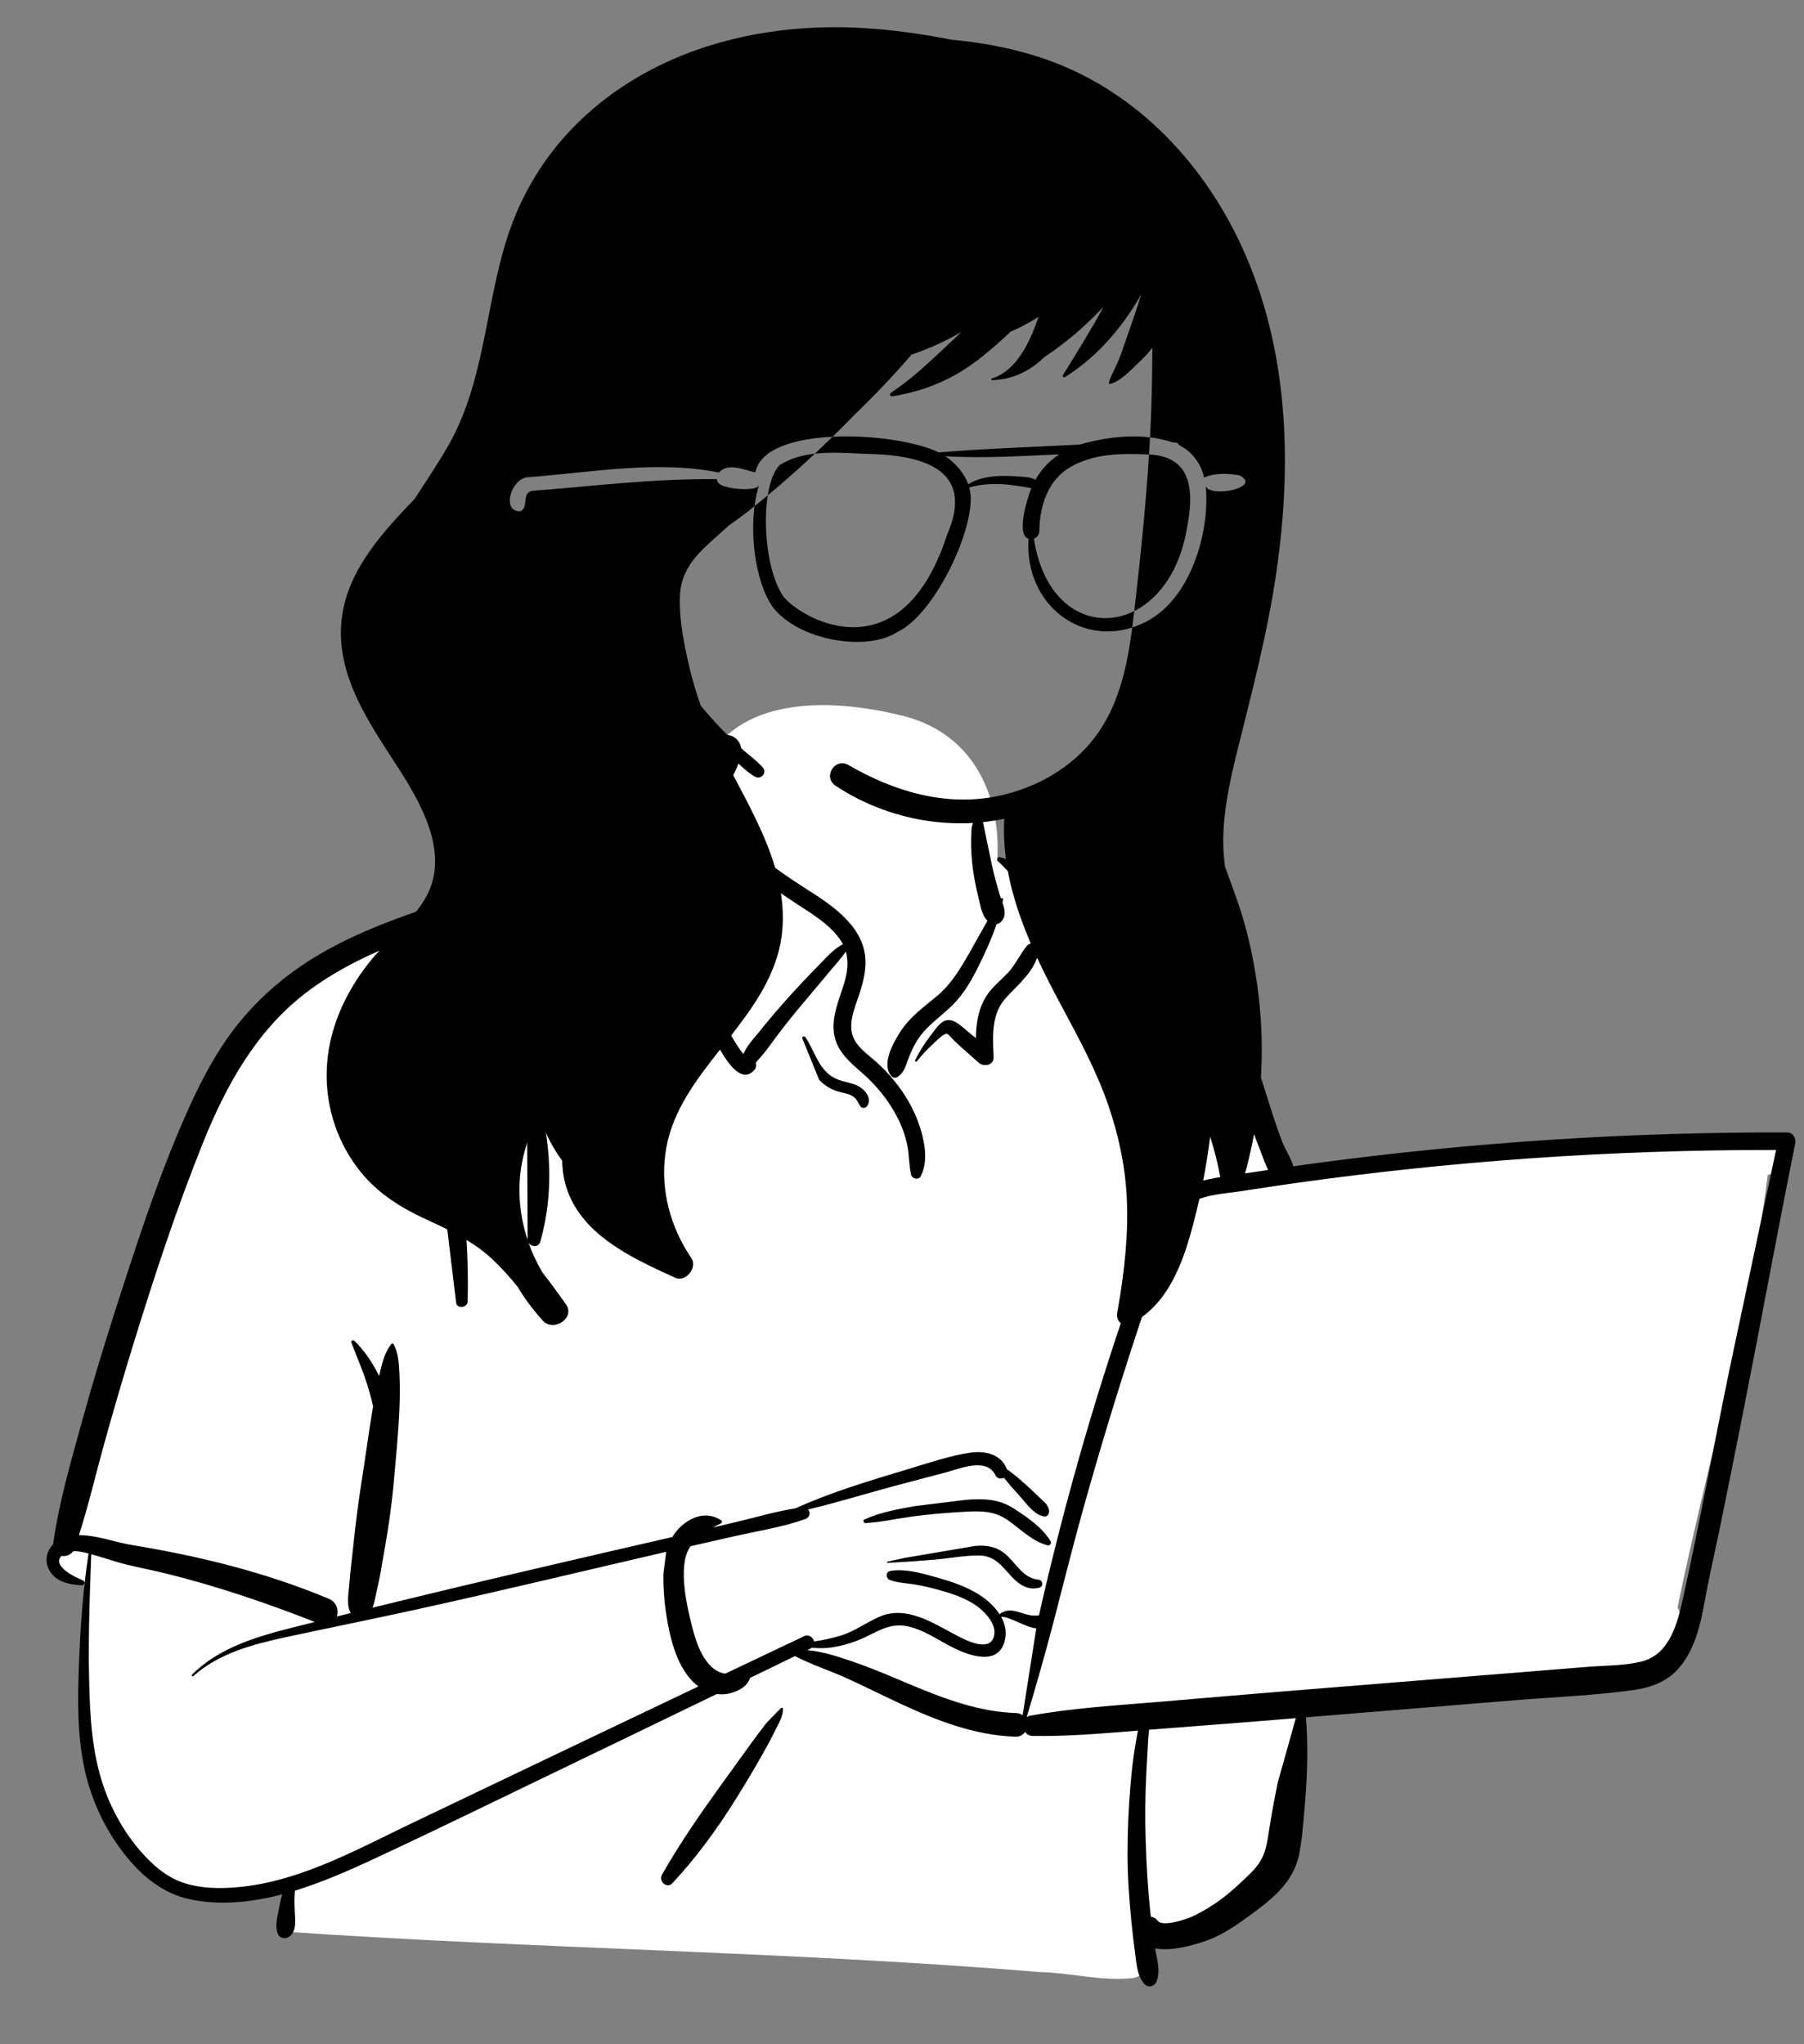 <svg width="75" height="85" viewBox="0 0 75 85" fill="none" xmlns="http://www.w3.org/2000/svg">
<rect x="0" y="0" width="75" height="85" fill="#808080" stroke="none"/>
<path fill-rule="evenodd" clip-rule="evenodd" d="M72.88 47.355C71.849 47.424 70.818 47.492 69.787 47.561C64.853 47.781 59.908 48.411 55.009 48.729C54.894 48.527 54.654 48.552 54.506 48.685C54.02 48.627 53.485 48.237 53.031 48.611C53.017 48.608 53.003 48.605 52.988 48.604C52.25 47.07 51.757 45.444 51.281 43.816C50.975 42.814 50.553 41.841 49.737 41.149C48.34 40.113 45.131 37.999 43.451 38.031C43.433 37.73 43.303 37.416 43.079 37.209C43.613 36.361 41.605 35.734 41.459 35.829C41.642 32.947 40.364 30.398 37.389 29.729C34.726 29.086 30.916 28.872 29.385 31.628C29.227 31.605 27.608 31.546 27.45 31.558C27.216 31.242 24.447 34.083 25.512 35.136C15.567 39.165 10.007 38.471 6.907 50.583C6.504 51.717 6.438 52.97 6.015 54.078C4.535 57.254 3.308 60.647 2.919 64.141C2.242 64.292 2.127 65.475 2.9 65.671C3.195 65.746 3.441 65.843 3.653 66.02C3.393 68.885 3.88 75.465 4.318 75.458C5.121 78.325 9.074 79.252 11.922 78.343C11.408 79.242 11.875 79.831 11.86 80.319C21.984 81.023 33.073 81.151 43.189 81.997C44.486 82.02 45.839 82.399 47.123 82.246C47.909 82.084 47.949 80.858 47.163 80.681L50.642 80.04C50.566 80.008 52.099 79.057 53.293 77.226C54.415 75.171 53.776 72.628 54.326 70.372C58.074 70.185 61.879 70.174 65.596 69.657C66.053 71.182 68.292 69.447 69.009 68.743C69.008 68.742 69.007 68.74 69.007 68.739C69.345 68.658 69.624 68.352 69.645 67.98C69.891 67.651 69.956 67.178 69.74 66.846C70.963 60.907 72.733 54.86 73.494 48.85C73.697 48.812 73.889 48.73 74.055 48.599L74.042 48.585C74.324 48.29 74.394 47.767 73.947 47.494C73.587 47.274 73.279 47.329 72.88 47.355Z" fill="white"/>
<path fill-rule="evenodd" clip-rule="evenodd" d="M29.593 30.983C29.922 30.226 30.945 30.556 30.805 31.359C30.721 31.84 30.44 32.342 30.189 32.757C29.985 33.096 29.753 33.425 29.446 33.674C29.963 34.188 30.501 34.684 31.053 35.156C31.656 35.672 32.292 36.149 32.951 36.591C33.529 36.978 34.135 37.324 34.677 37.762C35.182 38.169 35.638 38.654 35.858 39.275C36.092 39.937 35.96 40.608 35.752 41.255L35.728 41.329C35.515 41.97 35.158 42.739 35.6 43.363C35.825 43.681 36.159 43.912 36.445 44.169C36.7 44.398 36.938 44.645 37.155 44.91C37.629 45.487 38.008 46.132 38.238 46.843L38.259 46.908C38.455 47.538 38.589 48.307 38.278 48.909C38.188 49.082 37.92 49.017 37.879 48.844C37.785 48.454 37.803 48.049 37.726 47.654C37.647 47.243 37.505 46.851 37.315 46.478C36.949 45.757 36.44 45.134 35.834 44.603L35.652 44.445C35.179 44.031 34.746 43.594 34.668 42.931C34.585 42.222 34.889 41.558 35.092 40.896C35.233 40.434 35.289 39.989 35.165 39.564C34.989 39.832 34.753 40.084 34.565 40.309C34.191 40.759 33.813 41.205 33.437 41.652C33.05 42.111 32.673 42.578 32.313 43.057C32.152 43.271 31.992 43.487 31.833 43.703C31.714 43.865 31.549 44.026 31.419 44.191C31.446 44.283 31.441 44.387 31.384 44.46C30.694 45.332 29.813 43.439 29.582 42.96C29.113 41.985 28.773 40.955 28.302 39.98C27.815 38.97 27.254 37.984 26.623 37.056C26.242 36.495 25.811 35.965 25.465 35.388C24.581 36.139 23.434 36.626 22.381 37.067C21.223 37.551 20.024 37.939 18.84 38.353L18.491 38.477C16.45 39.2 14.358 39.998 12.639 41.343C10.618 42.923 9.381 45.174 8.439 47.517C7.355 50.213 6.441 52.989 5.583 55.765C5.144 57.185 4.725 58.612 4.328 60.045C3.978 61.307 3.681 62.584 3.283 63.831C4.01 63.828 4.831 64.136 5.449 64.237C8.265 64.696 11.037 65.374 13.675 66.48C14.001 66.617 14.086 66.95 14.006 67.214C14.198 67.167 14.39 67.118 14.582 67.071C14.383 66.745 14.501 66.177 14.528 65.824L14.53 65.799C14.562 65.328 14.628 64.858 14.676 64.388C14.768 63.493 14.878 62.604 15.015 61.715L15.05 61.493C15.205 60.526 15.327 59.553 15.493 58.588L15.513 58.478C15.456 58.228 15.388 57.98 15.316 57.734C15.126 57.078 14.847 56.457 14.605 55.819C14.577 55.745 14.684 55.705 14.732 55.751C15.162 56.163 15.497 56.679 15.763 57.216C15.768 57.191 15.773 57.166 15.779 57.142L15.816 56.984C15.908 56.6 16.018 56.196 16.265 55.89C16.291 55.858 16.341 55.852 16.364 55.893C16.579 56.285 16.589 56.772 16.61 57.21C16.634 57.706 16.623 58.207 16.6 58.702C16.556 59.671 16.457 60.64 16.372 61.606C16.289 62.555 16.154 63.49 15.99 64.427L15.958 64.603C15.878 65.049 15.81 65.501 15.709 65.943L15.68 66.063C15.627 66.282 15.588 66.593 15.487 66.848C17.893 66.258 20.303 65.684 22.716 65.121C24.46 64.713 26.206 64.313 27.951 63.91C28.048 63.749 28.166 63.599 28.313 63.466C28.795 63.028 29.421 62.845 29.978 63.212C30.023 63.241 30.025 63.314 29.974 63.34C29.863 63.396 29.752 63.453 29.643 63.514L30.691 63.265C31.475 63.079 32.269 62.841 33.069 62.719C34.556 62.043 36.148 61.569 37.707 61.101L37.89 61.045C38.689 60.801 39.515 60.525 40.336 60.402C40.937 60.311 41.634 60.465 41.855 61.085C42.153 61.295 42.431 61.539 42.7 61.78C42.895 61.953 43.081 62.138 43.27 62.317L43.304 62.35C43.459 62.493 43.582 62.589 43.614 62.81C43.631 62.924 43.554 63.075 43.415 63.056C42.988 62.997 42.655 62.489 42.374 62.184C42.157 61.947 41.938 61.703 41.741 61.445C41.62 61.506 41.456 61.489 41.385 61.343C41.014 60.584 39.919 61.067 39.316 61.225L38.452 61.452C38.02 61.565 37.588 61.679 37.157 61.795C35.972 62.114 34.792 62.476 33.598 62.766C33.7 62.886 33.679 63.093 33.475 63.165C32.537 63.5 31.514 63.656 30.543 63.875C29.93 64.013 29.318 64.153 28.705 64.293C28.596 64.459 28.515 64.647 28.476 64.868C28.335 65.682 28.529 66.631 28.721 67.428L28.75 67.547C28.909 68.188 29.148 68.975 29.683 69.394C29.814 69.496 29.983 69.569 30.154 69.59C31.244 69.071 32.334 68.553 33.425 68.036C33.627 67.94 33.807 68.084 33.846 68.25C34.227 68.2 34.607 68.114 34.955 68.008C35.539 67.83 36.002 67.47 36.552 67.228C37.616 66.76 38.667 67.409 39.591 67.906L39.804 68.019C40.219 68.237 41.082 68.657 41.302 68.105C41.514 67.571 40.915 66.974 40.523 66.718C40.057 66.413 39.508 66.24 38.975 66.094C38.671 66.01 38.362 65.94 38.051 65.887C37.698 65.826 37.332 65.821 36.994 65.696C36.827 65.633 36.809 65.363 37.006 65.325C37.535 65.222 38.158 65.372 38.702 65.523L38.986 65.602C39.534 65.755 40.086 65.943 40.581 66.229C40.94 66.437 41.317 66.748 41.558 67.122C41.783 66.925 42.055 66.941 42.337 67.025L42.49 67.073C42.742 67.151 42.947 67.206 43.196 67.165C43.235 66.986 43.274 66.807 43.316 66.628C43.724 64.868 44.167 63.115 44.649 61.373C45.481 58.369 46.428 55.401 47.483 52.468L47.588 52.174C47.831 51.503 48.033 50.77 48.41 50.159C48.767 49.581 49.319 49.259 49.968 49.099C50.704 48.919 51.474 48.836 52.223 48.722C52.39 48.696 52.558 48.672 52.725 48.648C52.592 48.389 52.497 48.098 52.409 47.874L52.394 47.836C52.206 47.366 52.038 46.89 51.877 46.41L51.757 46.05C51.466 45.183 51.164 44.33 50.742 43.514C50.299 42.655 49.697 41.945 48.937 41.35C47.387 40.136 45.494 39.481 43.995 38.189C43.933 38.136 44.017 38.051 44.08 38.085C45.102 38.64 46.212 39.03 47.28 39.489L47.49 39.58C48.333 39.946 49.189 40.342 49.911 40.913C50.716 41.55 51.341 42.33 51.8 43.248C52.253 44.153 52.529 45.158 52.838 46.119L52.921 46.375C53.046 46.759 53.175 47.142 53.325 47.517C53.445 47.815 53.674 48.157 53.772 48.495C54.072 48.453 54.372 48.411 54.672 48.37C61.175 47.495 67.735 47.066 74.296 47.088C74.552 47.088 74.677 47.337 74.632 47.56C73.886 51.26 73.209 54.974 72.478 58.677C72.159 60.294 71.835 61.908 71.504 63.522C71.337 64.34 71.147 65.153 70.987 65.973C70.858 66.634 70.758 67.302 70.552 67.945C70.367 68.522 70.093 69.076 69.659 69.507C69.191 69.971 68.552 70.183 67.912 70.273C66.288 70.5 64.628 70.561 62.994 70.695L54.294 71.407C54.384 72.563 54.358 73.697 54.263 74.86L54.21 75.495C54.166 76.005 54.118 76.517 54.029 77.02C53.916 77.653 53.609 78.181 53.166 78.642C52.759 79.065 52.27 79.422 51.795 79.763C51.301 80.118 50.792 80.459 50.218 80.67L50.144 80.697C49.641 80.875 48.699 81.146 48.022 81.015C48.097 81.463 48.254 81.947 48.088 82.382C48.011 82.584 47.74 82.678 47.582 82.499C47.268 82.144 47.257 81.687 47.194 81.235C47.129 80.765 47.075 80.293 47.029 79.82C46.939 78.906 46.876 77.984 46.877 77.065C46.877 76.121 46.918 75.177 46.999 74.236C47.04 73.754 47.088 73.271 47.164 72.792C47.197 72.588 47.23 72.384 47.267 72.18C47.281 72.106 47.296 72.032 47.311 71.959L46.531 72.022C45.333 72.118 44.136 72.2 42.934 72.181C42.791 72.179 42.684 72.11 42.615 72.014C42.535 72.135 42.4 72.22 42.21 72.213C40.532 72.154 38.987 71.556 37.481 70.862C36.722 70.511 35.976 70.134 35.216 69.787C34.506 69.462 33.744 69.223 33.053 68.861L31.179 69.77C31.164 69.817 31.145 69.861 31.125 69.898C30.997 70.14 30.757 70.265 30.512 70.358C30.277 70.447 30.035 70.469 29.802 70.437C28.38 71.126 26.959 71.814 25.536 72.5L24.113 73.186C21.277 74.55 18.453 75.939 15.601 77.268L15.391 77.366C14.406 77.821 13.349 78.281 12.262 78.615C12.234 78.887 12.238 79.152 12.252 79.441L12.255 79.504C12.276 79.846 12.332 80.275 12.051 80.508C11.905 80.63 11.651 80.623 11.56 80.429C11.396 80.079 11.57 79.54 11.638 79.168C11.662 79.035 11.69 78.899 11.73 78.767C10.485 79.095 9.208 79.233 7.959 78.987C6.744 78.748 5.821 77.948 5.088 76.983C4.314 75.964 3.778 74.787 3.511 73.536C3.206 72.113 3.229 70.653 3.283 69.206C3.34 67.666 3.446 66.119 3.682 64.594C3.478 64.54 3.252 64.491 3.044 64.499C2.936 64.66 2.734 64.723 2.555 64.696C2.149 65.115 3.129 65.588 3.443 65.709C3.552 65.751 3.535 65.929 3.408 65.92L3.328 65.914C2.838 65.872 2.333 65.772 2.059 65.307C1.84 64.934 1.923 64.504 2.208 64.214C2.444 62.499 2.932 60.837 3.39 59.171C3.84 57.535 4.333 55.912 4.853 54.298L5.086 53.576C5.904 51.045 6.757 48.494 7.851 46.074C8.398 44.865 9.021 43.681 9.848 42.638C10.619 41.666 11.519 40.842 12.546 40.146C14.46 38.849 16.681 38.099 18.863 37.386L18.96 37.354C20.091 36.985 21.219 36.611 22.338 36.208C23.327 35.851 24.279 35.389 25.264 35.027C25.234 34.968 25.206 34.91 25.178 34.85L25.16 34.864C25.156 34.867 25.153 34.869 25.15 34.871C25.05 34.936 24.907 34.898 24.829 34.819C24.608 34.597 24.692 34.361 24.851 34.144L24.872 34.116C25.066 33.861 25.241 33.591 25.421 33.327L25.533 33.162C25.835 32.72 26.152 32.276 26.548 31.916C26.731 31.749 26.93 31.626 27.139 31.536C27.123 31.498 27.28 31.427 27.322 31.467C27.983 31.248 28.733 31.322 29.443 31.41M53.873 71.442L52.961 71.516C51.958 71.599 50.955 71.677 49.952 71.754L47.773 71.922C47.764 72.046 47.745 72.166 47.739 72.26C47.71 72.741 47.684 73.223 47.659 73.705C47.608 74.671 47.599 75.639 47.633 76.605C47.665 77.542 47.717 78.479 47.813 79.412L47.834 79.598L47.845 79.696C47.948 79.709 48.048 79.761 48.129 79.865C48.306 80.09 48.977 79.897 49.24 79.813C49.672 79.675 50.082 79.43 50.462 79.185C50.832 78.945 51.168 78.662 51.491 78.363L51.756 78.117C52.019 77.871 52.283 77.609 52.45 77.295C52.675 76.869 52.719 76.339 52.797 75.87C52.891 75.292 53.001 74.716 53.115 74.142M27.697 64.525L27.602 64.547C24.151 65.348 20.704 66.177 17.244 66.938C15.532 67.314 13.812 67.659 12.098 68.028L11.82 68.088C10.468 68.385 9.097 68.75 8.039 69.691C8 69.725 7.946 69.669 7.983 69.632C9.128 68.488 10.719 68.038 12.245 67.653C12.527 67.582 12.809 67.513 13.091 67.442C11.057 66.644 8.988 65.94 6.865 65.418C6.319 65.284 5.765 65.18 5.218 65.045C4.838 64.951 4.467 64.82 4.09 64.71L3.794 64.625L3.76 65.569C3.713 66.905 3.674 68.24 3.7 69.578L3.705 69.826C3.737 71.315 3.814 72.837 4.297 74.255C4.69 75.408 5.339 76.503 6.207 77.361C6.646 77.795 7.122 78.137 7.717 78.317C8.271 78.485 8.855 78.521 9.43 78.499C12.187 78.394 14.684 76.976 17.113 75.814C21.086 73.914 25.06 72.014 29.037 70.121C28.933 70.045 28.836 69.959 28.748 69.862C28.241 69.304 27.987 68.553 27.828 67.829C27.659 67.058 27.569 66.235 27.58 65.445M32.477 71.012C32.512 70.994 32.551 71.019 32.552 71.058C32.554 71.357 32.38 71.647 32.248 71.912L32.234 71.94C32.073 72.269 31.899 72.593 31.719 72.912C31.359 73.548 30.986 74.177 30.598 74.796C29.818 76.043 28.957 77.233 27.95 78.308C27.723 78.551 27.372 78.219 27.521 77.955C28.241 76.68 29.072 75.481 29.925 74.293C30.353 73.699 30.78 73.104 31.211 72.512C31.391 72.265 31.573 72.019 31.76 71.777L31.872 71.632M73.839 47.816C70.401 47.812 66.964 47.927 63.535 48.17C60.346 48.397 57.165 48.731 53.998 49.173C53.337 49.266 52.676 49.363 52.016 49.465L51.62 49.526C50.96 49.63 50.157 49.656 49.562 49.988C48.934 50.338 48.743 51.105 48.518 51.736C48.253 52.477 47.995 53.221 47.743 53.967C46.741 56.928 45.817 59.918 44.981 62.931C44.567 64.426 44.193 65.931 43.803 67.432C43.455 68.766 43.077 70.084 42.683 71.404C42.728 71.371 42.782 71.347 42.846 71.336C44.603 71.019 46.39 70.914 48.167 70.765L48.34 70.751C50.179 70.593 52.018 70.437 53.858 70.288L66.04 69.306C66.758 69.249 67.525 69.262 68.228 69.092C69.423 68.802 69.742 67.487 69.974 66.438L69.981 66.407C70.681 63.239 71.26 60.04 71.919 56.863M43.083 67.708C42.612 67.662 41.981 67.21 41.623 67.23C41.8 67.551 41.874 67.913 41.753 68.293C41.419 69.351 40.075 68.756 39.429 68.409C38.9 68.124 38.391 67.781 37.8 67.637C37.13 67.474 36.664 67.727 36.085 68.019C35.609 68.258 35.093 68.424 34.566 68.502C34.286 68.543 34.021 68.54 33.758 68.512C33.741 68.525 33.723 68.536 33.702 68.546L33.56 68.615C34.191 68.664 34.829 68.879 35.411 69.076C36.015 69.281 36.606 69.522 37.194 69.769L37.773 70.013C39.199 70.611 40.678 71.184 42.241 71.228C42.353 71.232 42.444 71.266 42.515 71.319M40.552 64.28C41.019 64.238 41.447 64.313 41.809 64.627C42.246 65.007 42.529 65.623 43.172 65.683C43.36 65.7 43.395 65.966 43.207 66.016C42.722 66.143 42.342 65.871 42.025 65.523L41.813 65.286C41.5 64.941 41.21 64.673 40.661 64.676C40.073 64.679 39.48 64.796 38.894 64.847C38.23 64.904 37.567 64.95 36.902 64.986C36.871 64.988 36.868 64.939 36.897 64.933L37.645 64.772M40.162 62.363L40.239 62.357C40.917 62.313 41.536 62.33 42.128 62.713L42.242 62.786C42.776 63.135 43.356 63.543 43.679 64.09C43.732 64.179 43.637 64.279 43.545 64.254C42.895 64.076 42.432 63.581 41.893 63.205C41.288 62.782 40.648 62.828 39.942 62.869C39.259 62.908 38.575 62.97 37.896 63.062C37.258 63.149 36.617 63.297 35.974 63.33L35.974 63.329C35.901 63.327 35.863 63.215 35.939 63.181C36.599 62.876 37.357 62.746 38.069 62.62M17.591 43.248C17.592 43.194 17.668 43.177 17.693 43.224C18.108 44.012 18.308 44.968 18.516 45.828C18.733 46.729 18.903 47.637 19.052 48.552C19.355 50.403 19.489 52.239 19.443 54.115C19.436 54.383 18.997 54.441 18.963 54.165C18.738 52.331 18.524 50.496 18.296 48.663C18.181 47.741 18.043 46.822 17.912 45.902M21.904 44.733C21.875 44.626 22.031 44.595 22.068 44.694C22.882 46.889 23.104 49.354 22.465 51.622C22.367 51.969 21.86 51.801 21.936 51.458M33.352 43.167C33.35 43.087 33.454 43.078 33.491 43.134C33.891 43.737 34.04 44.531 34.764 44.859C35.126 45.023 35.539 45.009 35.855 45.276C36.066 45.455 36.223 45.731 36.052 45.986C35.997 46.069 35.849 46.106 35.781 46.013C35.681 45.876 35.632 45.715 35.494 45.611C35.299 45.464 35.031 45.447 34.805 45.374C34.513 45.279 34.258 45.121 34.052 44.892M40.651 33.557C40.694 33.537 40.735 33.552 40.762 33.59C40.799 33.645 40.793 33.696 40.744 33.731C40.804 33.865 40.87 34.197 40.879 34.245C40.917 34.441 40.958 34.636 41 34.831C41.087 35.224 41.161 35.62 41.248 36.013C41.34 36.429 41.452 36.843 41.578 37.25C41.587 37.276 41.596 37.303 41.605 37.331L41.62 37.372L41.624 37.366C41.653 37.322 41.711 37.355 41.703 37.402C41.695 37.445 41.685 37.488 41.676 37.53L41.69 37.569C41.773 37.817 41.827 38.077 41.653 38.288C41.588 38.367 41.518 38.413 41.432 38.424C41.28 38.873 41.094 39.311 40.896 39.732L40.838 39.855C40.547 40.469 40.238 41.074 39.789 41.591C39.3 42.154 38.638 42.529 38.207 43.15C38.007 43.439 37.864 43.745 37.745 44.075L37.701 44.2C37.617 44.433 37.521 44.659 37.296 44.79C37.224 44.832 37.119 44.814 37.064 44.752C36.626 44.259 37.128 43.379 37.416 42.923C37.817 42.29 38.379 41.894 38.945 41.424C39.555 40.918 39.956 40.228 40.344 39.548C40.581 39.131 40.812 38.705 41.053 38.287C40.822 38.069 40.758 37.648 40.687 37.355L40.681 37.329C40.562 36.859 40.471 36.378 40.419 35.897C40.369 35.434 40.357 34.978 40.388 34.515L40.397 34.397M41.467 35.78C41.416 35.706 41.506 35.627 41.578 35.644C42.014 35.749 42.435 36.028 42.822 36.255L42.863 36.28C43.172 36.459 43.482 36.677 43.637 37.011C43.805 37.375 43.777 37.787 43.74 38.175L43.737 38.212C43.692 38.677 43.672 39.162 43.559 39.617C43.501 39.85 43.286 39.909 43.107 39.848C42.869 40.524 42.246 41.007 41.786 41.532C41.199 42.2 41.276 43.13 41.309 43.959C41.322 44.294 40.903 44.376 40.694 44.191L40.213 43.765C40.133 43.694 40.053 43.622 39.973 43.551C39.905 43.489 39.837 43.428 39.77 43.365L39.67 43.271C39.626 43.229 39.431 42.997 39.373 42.986C39.23 42.959 38.879 43.324 38.76 43.439L38.744 43.453C38.519 43.66 38.314 43.885 38.123 44.123C38.087 44.167 38.023 44.128 38.048 44.077C38.224 43.729 38.426 43.398 38.664 43.089L38.712 43.027C38.87 42.828 39.084 42.474 39.353 42.423C39.682 42.359 39.997 42.697 40.229 42.886L40.244 42.898C40.354 42.986 40.463 43.076 40.571 43.166C40.579 42.55 40.677 41.931 41.011 41.411C41.247 41.044 41.591 40.777 41.889 40.465C42.22 40.117 42.401 39.682 42.702 39.319C42.741 39.272 42.793 39.248 42.849 39.241C42.869 38.942 42.923 38.641 42.967 38.345L42.979 38.257C43.024 37.936 43.118 37.545 42.969 37.239C42.83 36.949 42.494 36.737 42.247 36.536L42.046 36.369M27.33 31.925C27.195 31.997 27.069 32.088 26.953 32.203C26.588 32.566 26.321 33.024 26.062 33.464C25.922 33.702 25.787 33.941 25.646 34.178C25.585 34.281 25.522 34.382 25.459 34.484C25.429 34.531 25.343 34.623 25.301 34.68C25.344 34.745 25.389 34.81 25.435 34.873C25.453 34.898 26.675 36.316 27.099 36.869C27.748 37.717 28.324 38.609 28.811 39.559C29.288 40.49 29.642 41.471 30.081 42.418C30.3 42.892 30.547 43.364 30.868 43.779C30.88 43.795 30.894 43.81 30.906 43.826C31.044 43.486 31.382 43.129 31.549 42.922L31.565 42.903C31.944 42.424 32.342 41.961 32.749 41.507C33.121 41.091 33.501 40.686 33.89 40.287L34.037 40.138C34.308 39.863 34.654 39.45 35.044 39.26C35.005 39.186 34.96 39.112 34.907 39.038C34.563 38.557 34.065 38.2 33.574 37.877L33.255 37.669C32.053 36.883 30.871 36.064 29.838 35.06C29.291 34.529 28.753 33.973 28.299 33.36L28.138 33.142M29.386 31.619C28.811 31.649 28.192 31.619 27.655 31.789C28.113 32.249 28.546 32.745 28.992 33.213C29.042 32.907 29.136 32.607 29.216 32.31" fill="black"/>
<path fill-rule="evenodd" clip-rule="evenodd" d="M49.33 22.052C48.497 26.672 43.691 27.035 42.985 22.4C43.124 22.344 43.226 22.23 43.212 22C43.239 20.996 43.584 19.945 44.508 19.415C45.462 18.868 46.56 18.846 47.642 18.894C49.711 18.91 49.613 20.637 49.33 22.052ZM42.316 19.811C41.669 19.763 40.847 19.76 40.253 20.137C40.107 19.701 39.706 19.229 39.295 18.97C40.852 19.065 42.462 18.962 44.037 18.892C43.653 19.137 43.291 19.511 43.049 19.949C42.842 19.83 42.539 19.831 42.316 19.811ZM39.377 22.231C37.383 28.366 32.978 25.526 32.513 24.717C31.672 23.376 31.606 20.178 32.403 19.349C33.528 18.612 35.08 18.86 36.382 18.882C38.77 18.989 40.445 19.758 39.377 22.231ZM51.528 19.764C51.042 19.684 50.52 19.655 50.059 19.856C49.937 19.257 49.514 18.746 49.025 18.511C48.967 18.434 48.977 18.394 48.772 18.399C47.525 17.98 46.109 18.136 44.887 18.486C42.971 18.587 40.962 18.65 39.028 18.811C37.248 17.944 31.804 17.653 31.403 19.64C30.979 19.563 30.264 19.205 29.892 19.649C27.281 19.121 24.549 19.654 21.904 19.846C21.237 19.947 20.854 21.253 21.607 21.259C22.034 21.157 21.62 20.439 22.192 20.404C24.744 20.206 27.245 19.89 29.816 19.925C29.712 20.366 31.501 20.451 31.535 20.193C31.539 20.195 31.543 20.197 31.547 20.199C31.053 21.832 31.377 24.216 32.144 25.262C33.221 26.635 36.019 27.108 37.292 26.287C38.924 25.543 40.722 21.608 40.294 20.269C41.155 20.025 41.996 20.133 42.876 20.299C42.655 20.864 42.261 22.262 42.761 22.4C42.58 25.193 45.07 27.018 47.452 25.945C49.512 25.056 50.317 22.061 50.127 20.222C50.364 20.719 52.503 20.254 51.528 19.764ZM51.669 38.161C51.456 37.442 51.183 36.742 50.929 36.036C50.882 35.687 50.854 35.335 50.855 34.981C50.857 33.718 51.133 32.452 51.437 31.231C52.054 28.75 52.703 26.296 53.069 23.76C53.725 19.226 53.569 14.484 51.631 10.264C49.951 6.609 47.004 3.57 43.113 2.344C41.962 1.981 40.773 1.763 39.573 1.653C39.425 1.625 39.277 1.597 39.13 1.57C37.465 1.265 35.775 1.086 34.081 1.142C31.271 1.234 28.468 1.952 26.082 3.472C23.68 5.002 21.939 7.2 21.075 9.92C20.176 12.749 20.147 15.844 18.666 18.477C18.228 19.254 17.723 19.991 17.24 20.741C15.978 22.062 14.607 23.532 14.258 25.392C13.828 27.691 15.096 29.686 16.297 31.528C17.383 33.192 18.855 35.489 17.621 37.457C17.039 38.385 16.133 39.065 15.441 39.906C14.724 40.78 14.154 41.791 13.841 42.88C13.255 44.926 13.667 47.091 15.011 48.748C15.712 49.61 16.628 50.194 17.625 50.658C18.645 51.133 19.642 51.584 20.474 52.364C20.854 52.719 21.199 53.107 21.525 53.512C21.825 54.015 22.177 54.487 22.578 54.922C23.019 55.401 23.931 54.793 23.53 54.234C23.501 54.193 23.472 54.152 23.442 54.111C23.149 53.702 22.854 53.294 22.544 52.898C21.633 51.348 21.323 49.475 21.856 47.714C21.994 47.257 22.182 46.825 22.412 46.418C22.454 46.54 22.501 46.66 22.55 46.779C22.743 47.241 23.017 47.789 23.372 48.261C23.377 48.578 23.415 48.892 23.497 49.202C24.007 51.121 25.883 52.119 27.579 52.903C27.745 52.98 27.909 53.054 28.07 53.128C28.514 53.33 29.009 52.705 28.741 52.31C28.671 52.207 28.603 52.101 28.538 51.993C27.772 50.72 27.435 49.215 27.699 47.735C27.978 46.17 28.946 44.898 29.906 43.678C30.849 42.479 31.859 41.256 32.311 39.771C32.811 38.131 32.455 36.468 31.812 34.924C31.224 33.51 30.422 32.199 29.758 30.821C29.992 31.07 30.234 31.312 30.485 31.545C30.766 31.807 31.054 32.106 31.391 32.296C31.64 32.436 31.904 32.128 31.71 31.908C31.455 31.619 31.124 31.392 30.839 31.132C30.566 30.883 30.3 30.624 30.042 30.359C29.724 30.033 29.423 29.692 29.133 29.341C28.911 28.721 28.733 28.084 28.591 27.44C28.399 26.568 28.225 25.641 28.269 24.745C28.314 23.826 28.812 23.197 29.468 22.599C29.746 22.346 30.026 22.096 30.306 21.846C30.898 21.44 31.458 20.983 32.003 20.526C32.974 19.713 33.915 18.851 34.816 17.962C35.058 17.723 35.298 17.482 35.535 17.237C36.362 16.441 37.153 15.607 37.9 14.742C38.624 14.504 39.322 14.181 39.98 13.796C39.69 14.071 39.398 14.343 39.107 14.617C38.458 15.227 37.786 15.84 37.041 16.331C36.965 16.382 37.006 16.496 37.099 16.481C38.031 16.326 38.907 16.045 39.732 15.579C40.57 15.106 41.316 14.45 42.014 13.791C42.403 13.63 42.779 13.419 43.123 13.211C43.142 13.2 43.16 13.188 43.179 13.178C42.813 14.221 42.287 15.399 41.235 15.742C41.201 15.753 41.202 15.809 41.242 15.808C42.12 15.784 42.836 15.412 43.41 14.855C43.868 14.548 44.305 14.22 44.724 13.862C45.13 13.515 45.516 13.141 45.883 12.753C45.356 13.72 44.77 14.662 44.192 15.595C44.162 15.644 44.22 15.715 44.273 15.681C45.455 14.934 46.364 13.952 47.119 12.78C47.231 12.607 47.337 12.431 47.442 12.254C47.358 12.534 47.268 12.811 47.172 13.087C46.999 13.587 46.828 14.088 46.654 14.587C46.56 14.856 46.448 15.118 46.326 15.376C46.239 15.56 46.126 15.743 46.103 15.948C46.102 15.961 46.116 15.97 46.128 15.968C46.593 15.867 47.039 15.355 47.378 15.039C47.567 14.864 47.745 14.67 47.909 14.465C47.9 15.675 47.882 16.886 47.817 18.098C47.697 20.325 47.483 22.548 47.229 24.763C47.004 26.722 46.819 28.778 45.669 30.45C44.78 31.744 43.377 32.615 41.869 33.01C41.736 33.046 41.603 33.077 41.468 33.104C39.29 33.549 37.155 32.9 35.276 31.812C34.711 31.485 34.194 32.307 34.737 32.669C36.771 34.026 39.386 34.549 41.752 34.044C41.591 36.815 42.874 39.489 44.16 41.884C44.879 43.224 45.599 44.556 46.092 46C46.51 47.226 46.78 48.494 46.844 49.79C46.919 51.319 46.749 52.848 46.489 54.352C46.475 54.434 46.461 54.517 46.446 54.598C46.388 54.921 46.671 55.202 46.992 55.046C48.412 54.356 49.064 52.81 49.476 51.375C49.861 50.031 50.137 48.656 50.311 47.269C50.484 47.8 50.621 48.343 50.724 48.895C50.738 48.974 50.751 49.053 50.764 49.132C50.84 49.593 51.535 49.582 51.66 49.16C51.682 49.083 51.704 49.007 51.725 48.93C52.37 46.634 52.6 44.226 52.372 41.85C52.252 40.601 52.026 39.365 51.669 38.161Z" fill="black"/>
</svg>
